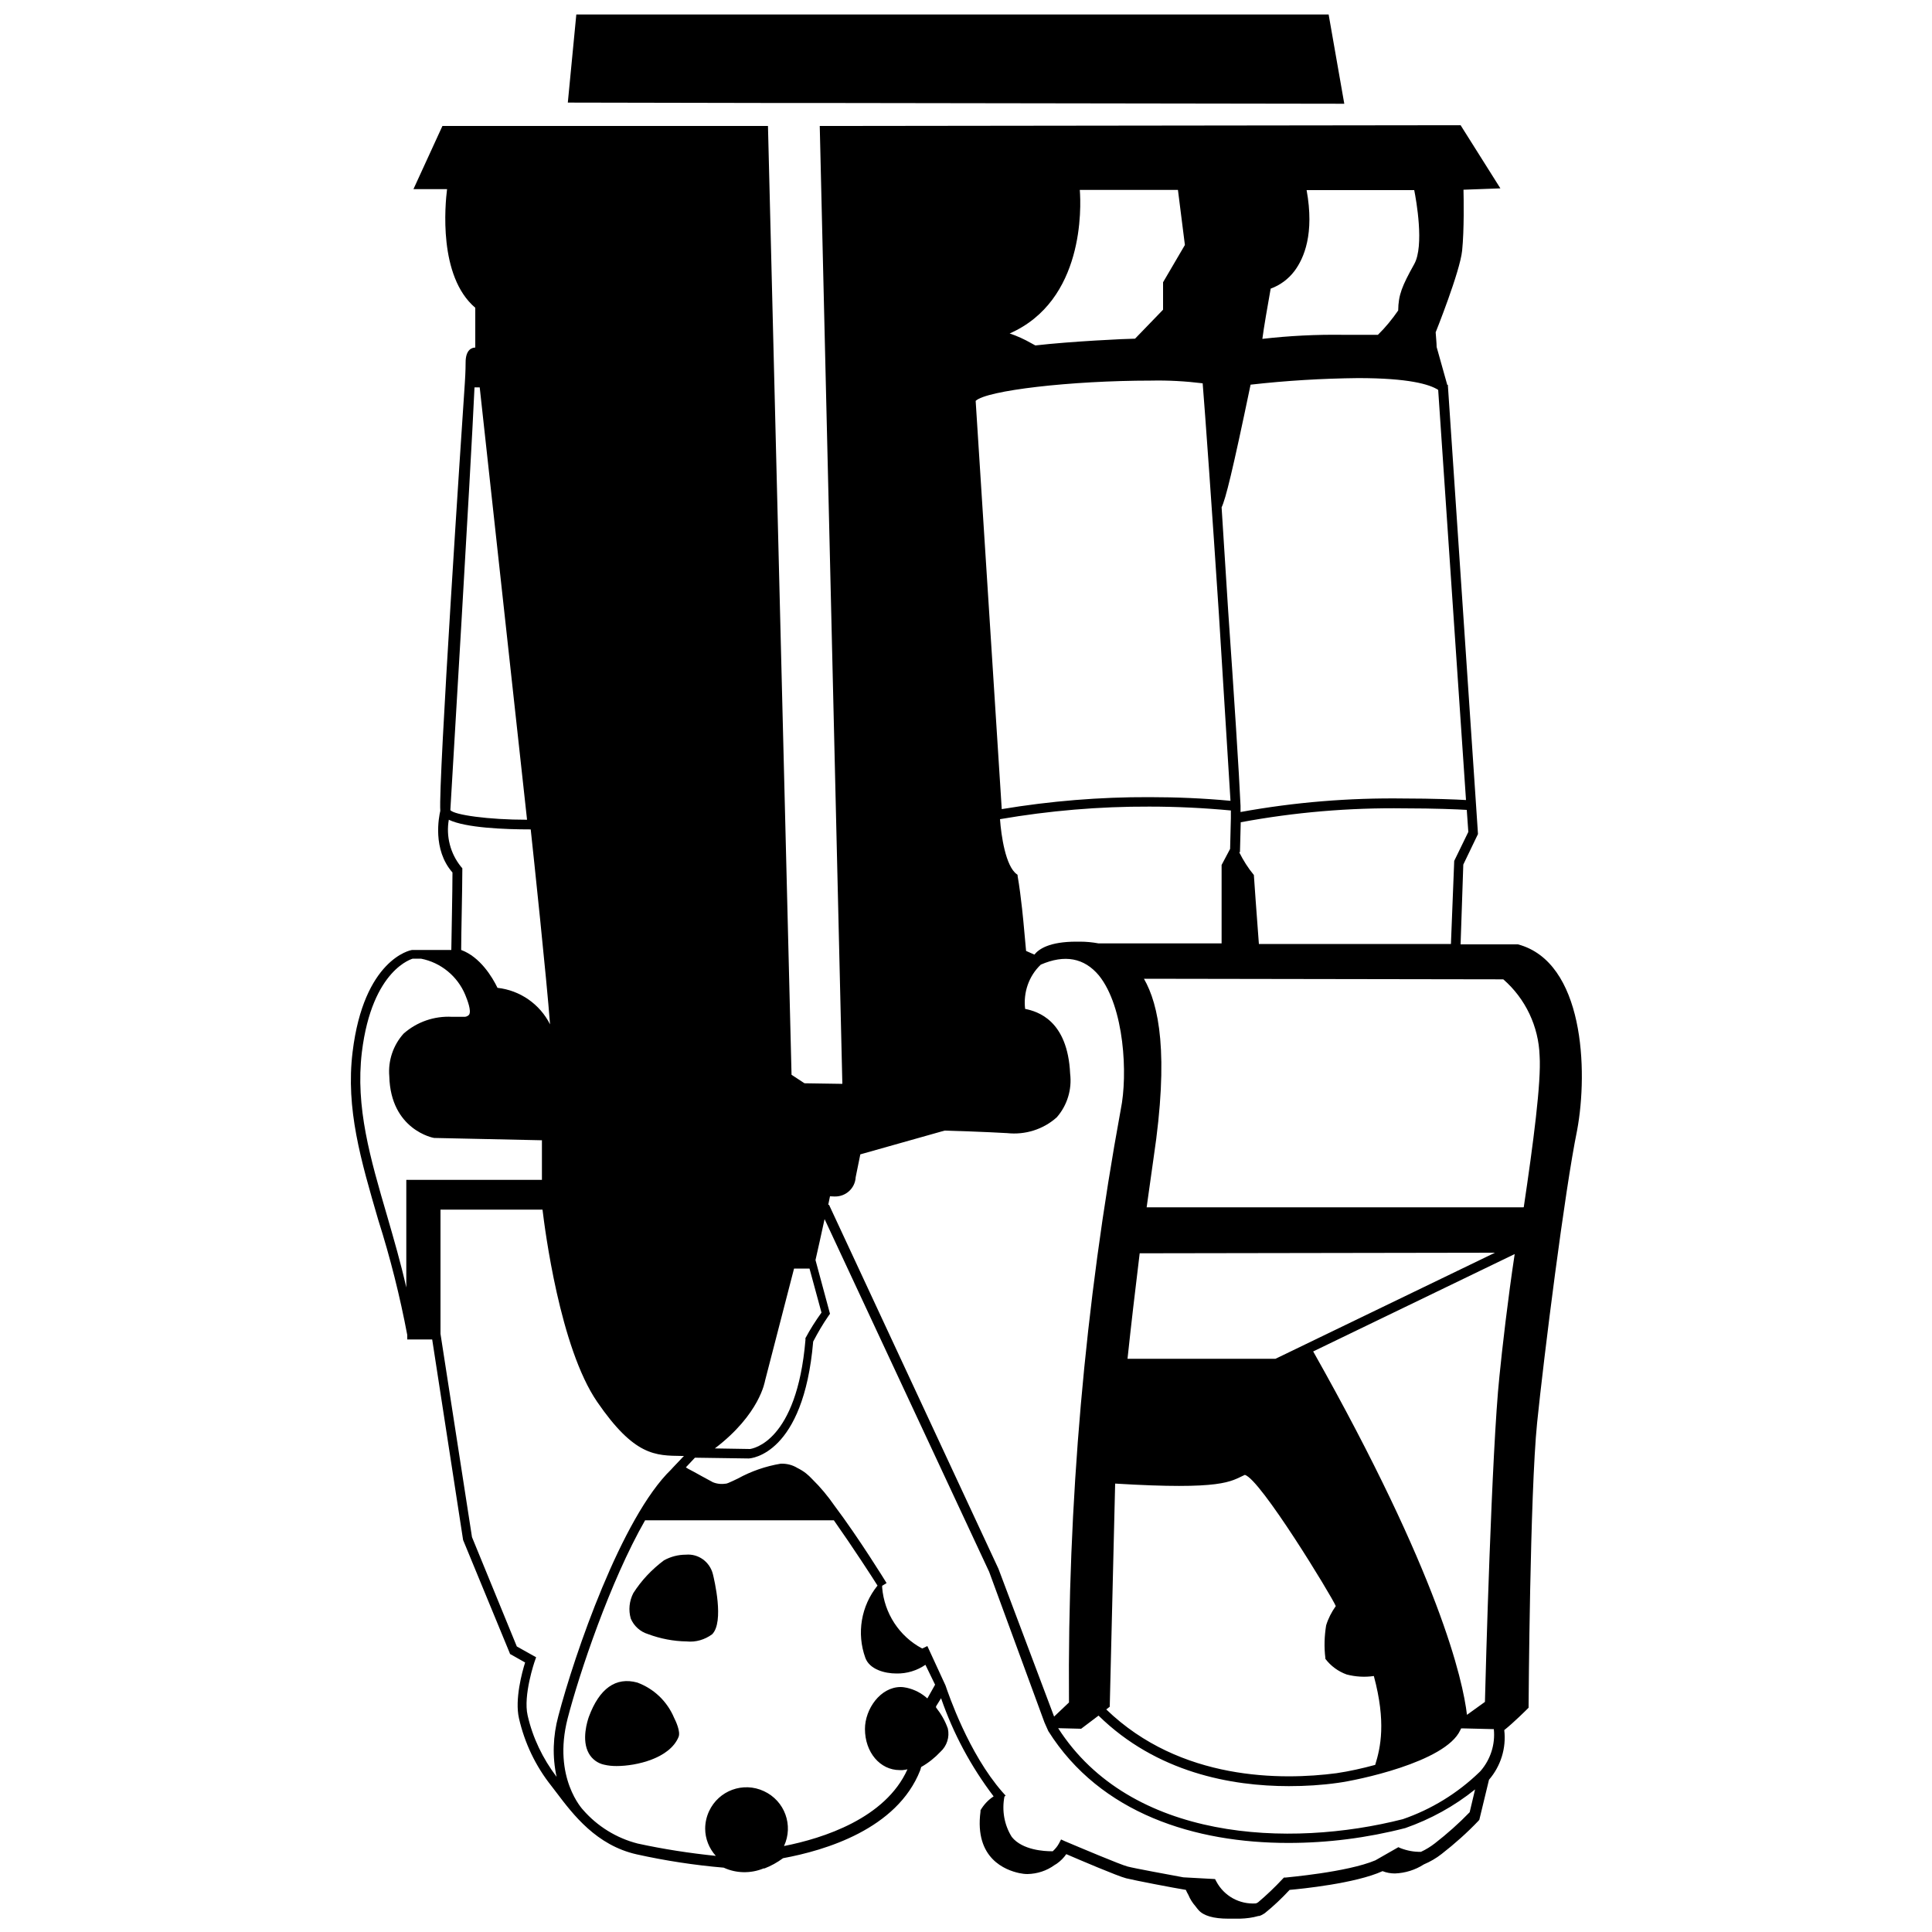 <?xml version="1.0" encoding="utf-8"?>
<!-- Generator: Adobe Illustrator 27.1.1, SVG Export Plug-In . SVG Version: 6.00 Build 0)  -->
<svg version="1.1" id="Ebene_1" xmlns="http://www.w3.org/2000/svg" xmlns:xlink="http://www.w3.org/1999/xlink" x="0px" y="0px"
	 viewBox="0 0 1000 1000" style="enable-background:new 0 0 1000 1000;" xml:space="preserve">
<path d="M785.7,488.8h-0.5c-1.9,0-3.9,0-5.9,0s-2.4,0-3.6,0H756l1.4-41.3l7.6-15.8l-1-15l0,0l-14.6-217.5h-0.3l-5.5-19.6l0,0
	c0-2-0.4-5.7-0.5-7.6c0,0,12.6-31.4,13.7-42.3c1.1-10.9,0.8-27,0.7-31.5l19.1-0.7L756,64.8l0,0l-331.7,0.4L436,561l-19.6-0.3
	l-6.7-4.4L397.5,65.2H229l-15,32.7h17.4c-1,7.9-4.6,45.1,14.6,61.4v20.6c-1.6,0-5,0.9-5,7.7c0,0.9,0,4.4-0.4,10.6l0,0
	c-1.5,21.9-13.8,206.9-12.7,221.5c-0.7,2.9-4.2,20,6.3,31.9c0,9.5-0.5,32.4-0.6,40.1h-15.7l0,0h-4.5c-1.1,0-25.1,5-30.9,52.8
	c-3.6,29.4,4.3,56.1,13.3,87c6.2,19.5,11.2,39.4,15,59.5v2.3h12.9l16,103.8l24,58.2l0.3,0.8l7.8,4.4c-1.6,5-5.4,19.1-3.2,28.8
	c2.9,12.8,8.6,24.8,16.8,35.1l2.6,3.4c8.7,11.5,20.7,27.3,41.5,32c14.9,3.3,29.9,5.6,45.1,6.9c6.5,3,14,3.1,20.6,0.4h0.5
	c3.4-1.3,6.6-3.1,9.6-5.3c21.7-4,59-15,71-45.5l0.5-1.7c3.7-2.1,7.1-4.8,10-7.9c3.3-3,4.8-7.6,3.8-12c-1.4-4-3.5-7.6-6.1-10.9v-0.6
	l2.6-4.2c6.3,18.3,15.5,35.4,27.2,50.8c-2.8,1.8-5.1,4.3-6.8,7.2v0.7c-3.2,24.4,13.1,30.3,20,31.8c1.4,0.3,2.9,0.5,4.3,0.5
	c5.1-0.1,10-1.7,14.1-4.7l1-0.6c2-1.4,3.7-3.1,5-5c6.5,2.8,26.6,11.4,31,12.5c4.4,1.1,24.7,5,30.9,6c0.3,0.7,0.7,1.6,1.3,2.6
	c0.9,2.2,2.2,4.2,3.7,5.9c0.5,0.7,1,1.3,1.6,2c2.6,2.9,7.7,4.4,15.4,4.4c2.1,0,4.1,0,6,0c3.3-0.1,6.5-0.5,9.6-1.4h0.4l0,0
	c1-0.3,1.9-0.8,2.8-1.4c4.6-3.7,8.9-7.8,12.9-12.1c5.7-0.5,34.1-3.3,48.1-9.7c2,0.8,4.2,1.2,6.4,1.2c5.3-0.2,10.5-1.8,15-4.7
	c3.3-1.4,6.4-3.2,9.2-5.4c6.8-5.3,13.2-11,19.1-17.2l0.4-0.5l5-20.7c6.1-7.1,9-16.4,7.9-25.7l0,0c5-4,11.5-10.5,11.8-10.8l0.8-0.8
	v-1c0-1.1,0.7-110,4.4-146.4c3.5-34.4,14.3-120.3,20.7-151.4C822.1,553.9,819.8,497.9,785.7,488.8z M752.7,445.6l-1.7,43h-99.4
	c-1-12.5-2.6-35.7-2.6-35.7c-3-3.6-5.5-7.6-7.6-11.8h0.4l0.4-15.5c27.9-5.2,56.3-7.6,84.7-7.2c15.5,0,27.6,0.5,32.3,0.8l0.8,11.4
	L752.7,445.6z M759.3,887.6c-2.1-18-14.2-72.2-79.6-188.1L784,649.1c-3.5,23-6.5,49.1-7.9,63.3c-4,37.6-7.2,155.4-7.5,168.5
	L759.3,887.6z M577.2,767.9L577.2,767.9c56,3.4,59.6-1.1,67.1-4.5c7.9,1.8,45.1,63,47.1,67.9c-2.2,3.1-3.9,6.4-5,10
	c-0.9,5.6-1.1,11.2-0.4,16.8v0.5c2.8,3.7,6.6,6.5,11,8.1c4.6,1.2,9.4,1.5,14.1,0.8c6.4,23.8,3.5,37,0.7,46c-6.6,1.8-13.3,3.3-20,4.3
	c-28.2,3.7-80.8,4.1-119.2-33l1.8-1.4L577.2,767.9z M660.2,703.3h-76.6c1.8-17,4-35.8,6.3-54.6l183.9-0.3L660.2,703.3z M535.4,494.1
	l-4.3-1.9l-1.2-13.1c0,0-1.3-15-3.2-25.8v-0.5l-0.4-0.3c-5.8-4.1-8.1-20-8.7-28.5c25.5-4.4,51.4-6.6,77.3-6.5
	c14.2,0,28.4,0.7,42.2,2v3.9l-0.4,16l-4.4,8.3v40.6h-63.7c-3.2-0.6-6.4-0.9-9.6-0.9h-1.9C543.2,487.4,537.7,491.2,535.4,494.1z
	 M636.9,414.5c-13.7-1.3-27.9-1.9-42-1.9c-25.6-0.1-51.2,2-76.4,6.2L505,207.5c5.5-5.4,49.2-10.5,90.7-10.5c9-0.2,17.9,0.3,26.8,1.4
	c1.1,13.3,5,67.5,8.4,119.5L636.9,414.5z M758.8,414.1c-5-0.3-17.1-0.8-32-0.8c-28.4-0.4-56.7,1.9-84.7,7V420l0,0v-2.9l0,0l0,0
	c-0.7-16.1-3.4-57.8-6.4-100.9l-3.4-53.6c2.1-4.4,5.6-18.4,15-63.5c18.5-2.1,37-3.2,55.6-3.4c26.2,0,37,3.2,41.5,6.1L758.8,414.1z
	 M657.7,149.4c4.9-1.8,9.1-4.9,12.3-9.1c5-6.7,10.4-19.3,6.3-41.9H732c1,5,5.3,28.8,0,38.3c-6.3,11.3-8.2,15.9-8.3,24
	c-3.1,4.5-6.6,8.8-10.5,12.6c-2,0-9.1,0-17.9,0c-14-0.2-28,0.5-41.9,2.1C654,170.4,656.3,157.2,657.7,149.4z M558.9,98.3h50.8
	l3.6,28.5l-11.3,19.3v14.2l-14.5,15c-4.2,0-33.5,1.4-51.6,3.5l-2.2-1.2c-3.5-2-7.2-3.7-11.1-5C561.3,155.6,559.6,107.2,558.9,98.3z
	 M431.9,619.3c5.8,0.2,10.7-4.2,11-10l2.4-11.8l43.6-12.3c2.2,0,22.4,0.7,32.4,1.3c9.3,1,18.7-1.9,25.7-8.2
	c5.4-6.2,7.9-14.4,6.9-22.6c-1.3-27.7-16.9-32.2-23.3-33.5c-1-8.5,1.9-17,8.1-22.9c12.4-5.4,22.5-3.5,30.1,5.6
	c13.2,16.4,15,51.4,11.3,69.4c-18.6,101.2-27.6,204-26.8,306.9l-7.7,7.3L516.8,812l-87.7-188.4h-0.4c0.4-1.7,0.6-3.2,0.9-4.4
	L431.9,619.3z M416.9,692.7v0.9c-4.5,52.8-27.4,56.2-28.7,56.4l-18.2-0.3c23.4-17.8,25.9-34.8,26-35.1l15-58h8l6.2,22.8
	c-3.1,4.3-5.9,8.7-8.4,13.4H416.9z M245.6,200.5h2.7l24.5,223.8c-20,0-37.8-2.5-39.7-5C233.7,408.4,243.6,244.7,245.6,200.5
	L245.6,200.5z M232.3,424.3c8.7,4.2,28.8,5,42.4,5c1.4,13,8.2,77,10,100.9c-5.3-10.5-15.5-17.6-27.2-18.9c-2.7-5.6-9-16-18.8-19.6
	c0-7.5,0.6-32.3,0.6-41.3v-1l-0.7-0.8C233.1,441.8,230.8,432.9,232.3,424.3z M200.5,629.8c-8.9-30.4-16.6-56.7-13.2-85.2
	c5.3-43.4,26.6-48.4,26.3-48.4h4.3c10.3,2,18.9,9.1,22.9,18.7c1.1,2.7,3.3,8.3,2,10.3c-0.5,0.6-1.3,1-2.1,1.1h-3.8H234
	c-9.2-0.5-18.2,2.6-25.1,8.7c-5.4,6-8.1,14-7.4,22.1c0.7,27.7,22.8,31.9,23.2,31.9l55.8,1.2v20.5h-70.2v55.7
	C207.4,653.6,203.9,641.6,200.5,629.8L200.5,629.8z M273.1,887.9c-2.4-10.4,3.6-27.9,3.7-28.1l0.7-2l-10-5.6l-23.2-56.6L228,690.4
	v-64.3h52.8c1.2,10,9,71.4,28.3,99.5c19.3,28.1,30.1,27.8,43.9,28h1l-5.6,5.9l0,0l-1,1.1c-25.7,24.8-50.1,95.9-58.4,127.6
	c-2.8,10.3-3.2,21.1-0.9,31.5C280.9,910.2,275.7,899.4,273.1,887.9L273.1,887.9z M480,879.1c-3-2.7-6.6-4.6-10.6-5.5
	c-1-0.2-2.1-0.4-3.2-0.4c-10.6,0-18.5,11.5-18.5,21.7c0,12.1,7.8,21.3,18,21.3h1.5c0.8-0.1,1.6-0.2,2.5-0.4
	c-11.4,25.4-43.6,35.7-63.9,39.7c5-10.7,0.4-23.4-10.4-28.4c-10.7-5-23.4-0.4-28.4,10.4c-1.3,2.8-2,5.9-2,9c0,5.2,2,10.2,5.5,14.1
	c-13.6-1.4-27.2-3.5-40.5-6.4c-10.9-2.8-20.8-8.9-28.2-17.4l0,0c0,0-15.9-16.5-8-47.3c6-23.2,22-71,40.1-102.6h97.7
	c10,14.2,20.3,30.1,22.6,33.8c-8.5,10.5-10.9,24.7-6.3,37.4c2.2,6,10,8.1,16.1,8.1l0,0c5.4,0.1,10.6-1.5,15-4.5l5,10.3L480,879.1z
	 M760.7,938c-5.6,5.8-11.7,11.2-18,16.1c-2.2,1.7-4.6,3.2-7.2,4.4c-3.6,0.1-7.2-0.6-10.6-1.9l-1.1-0.5l-11.9,6.8
	c-14.7,6.2-46,8.8-46.3,8.9h-1l-0.7,0.7c-4,4.3-8.3,8.4-12.8,12.2l-1,0.5c-8.5,0.6-16.5-3.8-20.5-11.3l-0.7-1.3l-16.4-0.9
	c-7.5-1.4-25.1-4.6-28.9-5.6s-24.6-9.8-32.2-13l-2.2-1l-1.1,2.1c-0.8,1.5-1.9,2.8-3.2,4h-0.7c-3.4,0-15-0.5-20.5-7.4
	c-3.9-6.2-5.2-13.7-3.8-20.9l0.6-0.5l-1.7-1.9c-17.5-20-27.9-50.7-29.4-55.1l0,0l-9.4-20.4l-2.5,1.2h-0.3
	c-11.8-6.3-19.5-18.2-20.6-31.5v-0.9l2.3-1.4c-0.8-1.3-14.3-23.2-27-40.1c-3.4-4.9-7.2-9.5-11.5-13.7c-1-1.1-2.1-2.1-3.2-3
	c-1.4-1.1-2.9-2-4.5-2.8c-2.6-1.6-5.6-2.3-8.6-2.2c-7.8,1.3-15.3,3.9-22.2,7.7c-1.7,0.8-3.5,1.7-5,2.3l-0.9,0.3
	c-2.4,0.4-4.8,0.2-7-0.7c-1.9-1-4.1-2.2-5.9-3.2c-2.9-1.6-5-2.8-7-3.8l-1.1-0.7l4.7-5l27.8,0.4l0,0c1.2,0,28.4-2,33.4-60.5
	c2.4-4.6,5-9.1,8-13.4l0.7-1l-7.5-27.8c1.1-5,3.1-13.6,4.7-21.2l85.2,182.6l28.6,77.9l2,4.5c27,42.9,76.2,57.9,124.2,57.9
	c20.5,0,40.8-2.6,60.6-7.7c13.1-4.6,25.3-11.3,36.1-20L760.7,938z M766.2,916.8l-0.5,0.5l0,0c-11.3,10.9-24.8,19.2-39.6,24.3
	c-58.9,15-140.9,11.3-178.4-47.1l11.9,0.3l9-6.8c30.1,29.5,68.8,36.5,98.5,36.5c8.5,0,17-0.5,25.4-1.7c9.3-1.2,55.6-10.6,63.3-27.2
	l0.5-1h0.7l0,0l16.2,0.4c0.8,7.9-1.7,15.7-6.9,21.7L766.2,916.8z M788.5,624.9h-195c1.2-8.7,2.4-17.3,3.6-25.6
	c8.1-54,2.7-79.3-5-92.7l186,0.3c11.5,10,18.3,24.4,18.8,39.6c0.9,13.5-3.3,45.4-8.2,78.3L788.5,624.9z"/>
<path d="M355,804.7c-4,0-7.8,1-11.3,2.9c-6.3,4.7-11.7,10.4-15.9,17c-2.1,4.1-2.6,8.8-1.3,13.2c1.6,3.8,4.9,6.8,8.9,8
	c6.4,2.4,13.2,3.7,20,3.8c4.7,0.5,9.4-0.9,13.2-3.7c6.4-6.4,1-28.6,0.4-31.1C367.4,808.4,361.5,804.1,355,804.7z"/>
<path d="M329.9,870.9c-11.2-3.1-19.7,3.1-25.1,17.7c-0.7,2-4,12,0,19c1.7,3,4.6,5.1,7.9,5.8c2.1,0.5,4.2,0.7,6.4,0.7
	c10.4,0,27.5-4,32.1-15c1.2-2.8-1.5-8.4-2.3-10C345.3,880.6,338.5,874.1,329.9,870.9z"/>
<polygon points="424,53.3 695.8,53.7 687.7,7.5 298.3,7.5 293.9,53.1 397.2,53.3 "/>
</svg>
